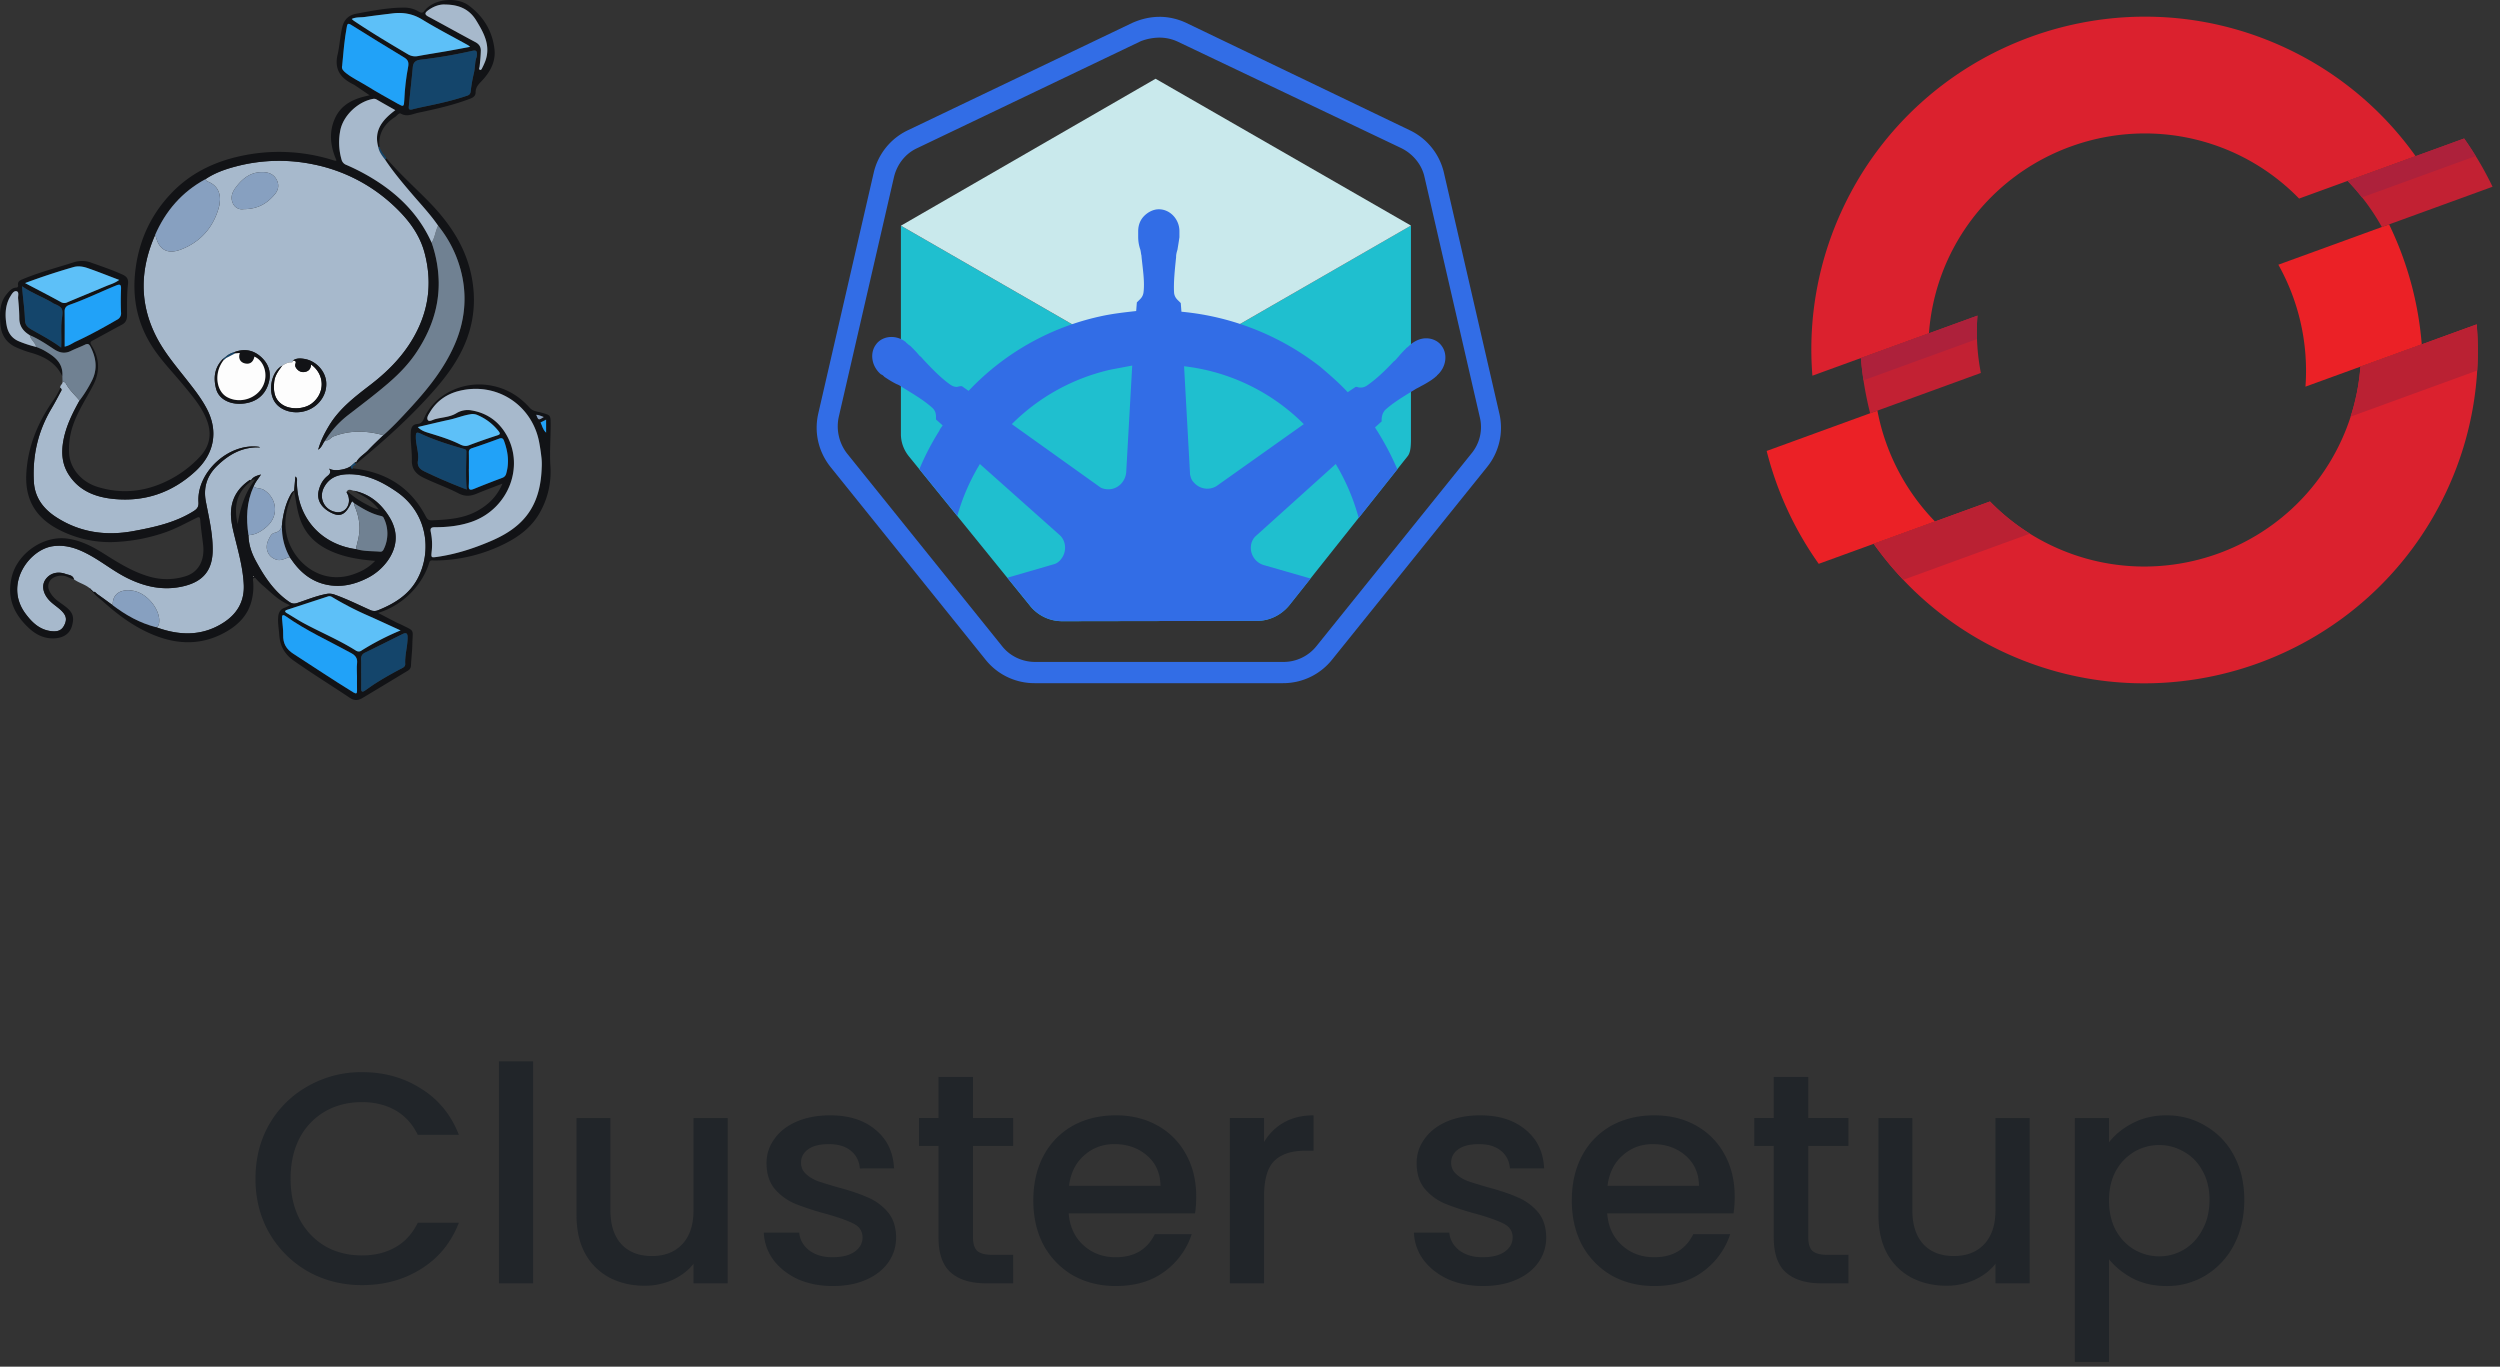 <svg xmlns="http://www.w3.org/2000/svg" width="150" height="82" fill="none"><rect width="100%" height="100%" fill="#333333" stroke="none"/><rect width="100%" height="100%"/><g class="currentLayer"><path d="M15.329 70.718c0-1.224.282-2.322.846-3.294a6.105 6.105 0 012.322-2.268 6.475 6.475 0 013.222-.828c1.332 0 2.514.33 3.546.99 1.044.648 1.8 1.572 2.268 2.772h-2.466c-.324-.66-.774-1.152-1.35-1.476-.576-.324-1.242-.486-1.998-.486-.828 0-1.566.186-2.214.558a3.942 3.942 0 00-1.53 1.602c-.36.696-.54 1.506-.54 2.43 0 .924.18 1.734.54 2.43a4.067 4.067 0 001.53 1.62c.648.372 1.386.558 2.214.558.756 0 1.422-.162 1.998-.486.576-.324 1.026-.816 1.35-1.476h2.466c-.468 1.2-1.224 2.124-2.268 2.772-1.032.648-2.214.972-3.546.972-1.176 0-2.25-.27-3.222-.81a6.24 6.24 0 01-2.322-2.286c-.564-.972-.846-2.07-.846-3.294zm16.658-7.038V77h-2.052V63.68h2.052zm11.676 3.402V77h-2.052v-1.17c-.324.408-.75.732-1.278.972a4.051 4.051 0 01-1.656.342c-.78 0-1.482-.162-2.106-.486a3.582 3.582 0 01-1.458-1.44c-.348-.636-.522-1.404-.522-2.304v-5.832h2.034v5.526c0 .888.222 1.572.666 2.052.444.468 1.05.702 1.818.702s1.374-.234 1.818-.702c.456-.48.684-1.164.684-2.052v-5.526h2.052zm6.307 10.08c-.78 0-1.482-.138-2.106-.414-.612-.288-1.098-.672-1.458-1.152a2.915 2.915 0 01-.576-1.638h2.124c.036.42.234.774.594 1.062.372.276.834.414 1.386.414.576 0 1.02-.108 1.332-.324.324-.228.486-.516.486-.864 0-.372-.18-.648-.54-.828-.348-.18-.906-.378-1.674-.594a16.244 16.244 0 01-1.818-.594 3.263 3.263 0 01-1.224-.882c-.336-.396-.504-.918-.504-1.566 0-.528.156-1.008.468-1.44.312-.444.756-.792 1.332-1.044.588-.252 1.26-.378 2.016-.378 1.128 0 2.034.288 2.718.864.696.564 1.068 1.338 1.116 2.322H51.59c-.036-.444-.216-.798-.54-1.062-.324-.264-.762-.396-1.314-.396-.54 0-.954.102-1.242.306-.288.204-.432.474-.432.81 0 .264.096.486.288.666.192.18.426.324.702.432.276.096.684.222 1.224.378.72.192 1.308.39 1.764.594.468.192.87.48 1.206.864.336.384.51.894.522 1.53 0 .564-.156 1.068-.468 1.512-.312.444-.756.792-1.332 1.044-.564.252-1.23.378-1.998.378zm8.41-8.406v5.49c0 .372.084.642.252.81.18.156.48.234.9.234h1.26V77h-1.62c-.924 0-1.632-.216-2.124-.648-.492-.432-.738-1.134-.738-2.106v-5.49h-1.17v-1.674h1.17v-2.466h2.07v2.466h2.412v1.674H58.38zm13.393 3.042c0 .372-.024.708-.072 1.008h-7.578c.06.792.354 1.428.882 1.908s1.176.72 1.944.72c1.104 0 1.884-.462 2.34-1.386h2.214a4.498 4.498 0 01-1.638 2.25c-.78.576-1.752.864-2.916.864-.948 0-1.8-.21-2.556-.63a4.708 4.708 0 01-1.764-1.8c-.42-.78-.63-1.68-.63-2.7 0-1.02.204-1.914.612-2.682a4.428 4.428 0 011.746-1.8c.756-.42 1.62-.63 2.592-.63.936 0 1.77.204 2.502.612a4.31 4.31 0 011.71 1.728c.408.732.612 1.578.612 2.538zm-2.142-.648c-.012-.756-.282-1.362-.81-1.818-.528-.456-1.182-.684-1.962-.684-.708 0-1.314.228-1.818.684-.504.444-.804 1.05-.9 1.818h5.49zm6.213-2.628c.3-.504.696-.894 1.188-1.17.504-.288 1.098-.432 1.782-.432v2.124h-.522c-.804 0-1.416.204-1.836.612-.408.408-.612 1.116-.612 2.124V77h-2.052v-9.918h2.052v1.44zm13.132 8.64c-.78 0-1.482-.138-2.106-.414-.612-.288-1.098-.672-1.458-1.152a2.915 2.915 0 01-.576-1.638h2.124c.036.42.234.774.594 1.062.372.276.834.414 1.386.414.576 0 1.02-.108 1.332-.324.324-.228.486-.516.486-.864 0-.372-.18-.648-.54-.828-.348-.18-.906-.378-1.674-.594a16.244 16.244 0 01-1.818-.594 3.263 3.263 0 01-1.224-.882c-.336-.396-.504-.918-.504-1.566 0-.528.156-1.008.468-1.44.312-.444.756-.792 1.332-1.044.588-.252 1.26-.378 2.016-.378 1.128 0 2.034.288 2.718.864.696.564 1.068 1.338 1.116 2.322h-2.052c-.036-.444-.216-.798-.54-1.062-.324-.264-.762-.396-1.314-.396-.54 0-.954.102-1.242.306-.288.204-.432.474-.432.81 0 .264.096.486.288.666.192.18.426.324.702.432.276.096.684.222 1.224.378.72.192 1.308.39 1.764.594.468.192.87.48 1.206.864.336.384.51.894.522 1.53 0 .564-.156 1.068-.468 1.512-.312.444-.756.792-1.332 1.044-.564.252-1.23.378-1.998.378zm15.106-5.364c0 .372-.024.708-.072 1.008h-7.578c.06.792.354 1.428.882 1.908s1.176.72 1.944.72c1.104 0 1.884-.462 2.34-1.386h2.214a4.498 4.498 0 01-1.638 2.25c-.78.576-1.752.864-2.916.864-.948 0-1.8-.21-2.556-.63a4.708 4.708 0 01-1.764-1.8c-.42-.78-.63-1.68-.63-2.7 0-1.02.204-1.914.612-2.682a4.428 4.428 0 011.746-1.8c.756-.42 1.62-.63 2.592-.63.936 0 1.77.204 2.502.612a4.31 4.31 0 011.71 1.728c.408.732.612 1.578.612 2.538zm-2.142-.648c-.012-.756-.282-1.362-.81-1.818-.528-.456-1.182-.684-1.962-.684-.708 0-1.314.228-1.818.684-.504.444-.804 1.05-.9 1.818h5.49zm6.555-2.394v5.49c0 .372.084.642.252.81.18.156.48.234.9.234h1.26V77h-1.62c-.924 0-1.632-.216-2.124-.648-.492-.432-.738-1.134-.738-2.106v-5.49h-1.17v-1.674h1.17v-2.466h2.07v2.466h2.412v1.674h-2.412zm13.285-1.674V77h-2.052v-1.17c-.324.408-.75.732-1.278.972a4.051 4.051 0 01-1.656.342c-.78 0-1.482-.162-2.106-.486a3.582 3.582 0 01-1.458-1.44c-.348-.636-.522-1.404-.522-2.304v-5.832h2.034v5.526c0 .888.222 1.572.666 2.052.444.468 1.05.702 1.818.702s1.374-.234 1.818-.702c.456-.48.684-1.164.684-2.052v-5.526h2.052zm4.76 1.458c.348-.456.822-.84 1.422-1.152.6-.312 1.278-.468 2.034-.468.864 0 1.65.216 2.358.648a4.407 4.407 0 011.692 1.782c.408.768.612 1.65.612 2.646s-.204 1.89-.612 2.682a4.63 4.63 0 01-1.692 1.836 4.439 4.439 0 01-2.358.648c-.756 0-1.428-.15-2.016-.45a4.624 4.624 0 01-1.44-1.152v6.156h-2.052V67.082h2.052v1.458zm6.03 3.456c0-.684-.144-1.272-.432-1.764a2.748 2.748 0 00-1.116-1.134 2.896 2.896 0 00-1.476-.396 2.96 2.96 0 00-1.476.396 3.033 3.033 0 00-1.116 1.152c-.276.504-.414 1.098-.414 1.782 0 .684.138 1.284.414 1.8.288.504.66.888 1.116 1.152.468.264.96.396 1.476.396.528 0 1.02-.132 1.476-.396.468-.276.84-.672 1.116-1.188.288-.516.432-1.116.432-1.8z" fill="#212529"/><path d="M5.38 35.294c-.28-.238-.652-.316-.943-.535-.065-.258-.31-.254-.493-.32-.505-.183-.97-.04-1.228.352-.226.344-.138.807.218 1.204.22.245.505.41.74.636.296.285.35.52.2.845-.149.323-.367.437-.772.396-.71-.072-1.174-.516-1.572-1.052-1.307-1.765.22-3.853 1.643-4.048.83-.114 1.544.166 2.24.552.756.42 1.435.967 2.211 1.353 1.089.54 2.217.786 3.428.487 1.153-.285 1.7-.97 1.71-2.151.007-.996-.226-1.956-.41-2.923-.16-.833.061-1.536.66-2.124.718-.705 1.542-1.17 2.593-1.12a.177.177 0 00-.088-.038c-1.798-.235-3.723 1.53-3.609 3.325.018.271-.07.397-.293.537-1.104.69-2.341.96-3.593 1.192-1.654.308-3.22.093-4.65-.832-.769-.497-1.286-1.175-1.34-2.128-.089-1.562.247-3.023 1.047-4.374.187-.315.362-.639.531-.964.045-.086.152-.191.009-.291-.047-.16.168-.23.131-.386a.285.285 0 01.222.158c.21.375.529.661.801.985-.424.764-.814 1.54-.972 2.411-.13.714-.084 1.401.318 2.031.63.991 1.624 1.36 2.711 1.466 1.869.18 3.507-.383 4.898-1.666 1.138-1.051 1.388-2.41.67-3.764-.322-.608-.742-1.144-1.164-1.681-.667-.85-1.372-1.67-1.867-2.646-1.021-2.015-.954-4.033-.067-6.065.014.015.036.029.04.047.196.816.696 1.113 1.487.818 1.174-.439 1.944-1.298 2.291-2.487.2-.68.057-1.343-.672-1.607-.051-.019-.085-.086-.127-.131.58-.394 1.242-.62 1.906-.788a10.125 10.125 0 014.605-.1 9.878 9.878 0 014.86 2.54c.829.786 1.505 1.669 1.798 2.814.404 1.573.28 3.077-.423 4.543-.65 1.356-1.648 2.407-2.824 3.313-.937.721-1.883 1.435-2.506 2.477-.258.433-.49.875-.644 1.428.248-.168.277-.41.427-.562.222.042.322-.17.495-.237.99-.383 1.986-.35 2.989-.072-.304.298-.62.585-.909.897-.238.255-.574.416-.727.752l-.001.001c-.024-.036-.05-.038-.079-.006l-.24.213c-.316.227-1.032.33-1.298.143.127.22.05.33-.097.446-.27.214-.43.505-.52.842-.182.693.27 1.16.829 1.408.49.22.8.027 1.104-.627.087-.188.127-.046.184.014-.02.078.022.142.049.21.206.509.318 1.03.257 1.587-.036.324-.134.63-.197.946a.66.66 0 01-.094-.002c-2.056-.33-3.417-1.903-3.448-3.978-.002-.118.054-.261-.093-.367l-.075.857.005-.007c-.113.056-.172.156-.23.263-.29.535-.424 1.115-.497 1.714-.026.284-.138.483-.45.552-.199.043-.28.248-.363.413-.241.478-.069 1.02.462 1.193.313.103.542-.095.812-.144l.164.23c.568.802 1.315 1.335 2.302 1.463.736.095 1.437-.075 2.1-.398a3.355 3.355 0 001.348-1.139c.562-.832.587-1.701.076-2.544-.492-.81-1.18-1.41-2.153-1.6-.154-.03-.325-.147-.433.079.035.064.067.13.095.197.195.555-.166 1.08-.69 1.009-.72-.099-1.093-.835-.758-1.479.312-.599.84-.787 1.465-.796 1.1-.015 2.03.454 2.905 1.057 1.846 1.274 2.12 3.555 1.254 5.196-.509.963-1.375 1.502-2.354 1.898a.582.582 0 01-.506-.008c-.699-.314-1.386-.655-2.109-.913a.906.906 0 00-.49-.05c-.613.114-1.186.353-1.773.547-.19.062-.323.036-.49-.08-.908-.628-1.49-1.518-1.999-2.465-.255-.475-.422-.98-.431-1.528.434-.014.791-.24 1.091-.503.798-.703.571-1.761-.174-2.215-.2-.121-.434-.053-.607-.202.092-.267.292-.47.44-.717-.359.092-.511.185-.61.366l.005-.005c-.044-.077-.091-.018-.125.005-.545.383-.92.88-1.035 1.551-.098.563.014 1.105.145 1.647.244 1.005.535 1.998.586 3.043.048 1.006-.398 1.747-1.199 2.269-1.29.84-2.668.798-4.066.282.162-.047.182-.169.194-.317.056-.699-.672-1.707-1.57-1.868-.66-.119-1.252.13-1.218.871-.308-.224-.614-.452-.927-.67-.08-.056-.137-.179-.27-.122l.001.001c.048-.09-.007-.081-.066-.068l.004.005c.03-.074-.01-.08-.067-.068l.005.005c.019-.06-.03-.078-.066-.104zm8.139-13.865c-.04.03-.081.058-.122.087-.53.522-.613 1.157-.424 1.835.172.621.88.972 1.708.854.675-.096 1.175-.46 1.403-1.116.21-.605.104-1.165-.368-1.622-.488-.472-1.055-.577-1.686-.328a1.214 1.214 0 00-.511.29zm4.049.207c.008.073-.013.108-.1.106-.204-.005-.373.094-.536.204-.645.333-.885 1.51-.444 2.172.382.575 1.27.785 2.015.477.712-.295 1.15-1.004 1.065-1.724-.077-.646-.628-1.22-1.294-1.334-.241-.041-.488-.06-.706.099zm-2.938-9.088c.846 0 1.408-.348 1.86-.89.213-.258.278-.561.106-.88-.167-.31-.442-.434-.776-.45-.749-.033-1.26.357-1.682.928-.21.283-.315.576-.181.906a.592.592 0 00.673.386z" fill="#A7B9CC"/><path d="M9.3 14.116c-.887 2.032-.954 4.05.067 6.065.495.976 1.2 1.795 1.867 2.646.422.537.842 1.073 1.164 1.68.718 1.356.468 2.714-.67 3.765-1.391 1.284-3.03 1.847-4.898 1.666-1.087-.105-2.08-.475-2.711-1.466-.402-.63-.447-1.317-.318-2.03.158-.872.548-1.648.972-2.412a7.64 7.64 0 00.717-1.142c.38-.714.29-1.416-.075-2.109-.085-.16-.176-.167-.327-.093-.273.133-.561.236-.834.37-.373.185-.693.111-1.029-.113-.46-.306-.924-.614-1.438-.831-.382-.23-.626-.536-.628-1.012a13.489 13.489 0 00-.072-1.193c-.014-.152.08-.397-.1-.436-.167-.035-.289.182-.38.335a1.858 1.858 0 00-.174.401c-.128.422-.114.851-.042 1.28.075.451.294.8.733.989.338.141.687.255 1.044.339.146.053.29.114.429.184.62.353 1.21.734 1.145 1.584-.365-.795-1.05-1.172-1.842-1.407a6.123 6.123 0 01-.998-.368c-.573-.286-.84-.77-.882-1.384-.046-.644-.05-1.286.415-1.816.144-.165.285-.339.53-.351a.113.113 0 00.122-.09.113.113 0 00-.004-.056c-.034-.234.123-.294.299-.367 1-.416 2.046-.688 3.075-1.016a1.58 1.58 0 011.02.033c.623.22 1.249.433 1.852.704.264.118.39.251.35.592-.07.613-.055 1.237-.056 1.856-.001.257-.07.442-.306.567-.574.304-1.14.62-1.712.928-.145.078-.243.108-.107.325.473.758.516 1.554.102 2.363-.38.745-.852 1.444-1.15 2.232a4.453 4.453 0 00-.304 1.875c.058.905.737 1.71 1.703 2.01 1.45.449 2.855.298 4.206-.37a6.655 6.655 0 001.955-1.457c.563-.61.704-1.319.429-2.097-.289-.818-.846-1.465-1.385-2.122-.676-.825-1.436-1.579-2-2.499-.814-1.326-1.103-2.754-.949-4.286.187-1.856.91-3.474 2.203-4.818 1.106-1.15 2.487-1.83 4.025-2.178 1.881-.43 3.843-.35 5.682.234.04.013.081.022.123.03.007.002.017-.008.051-.026-.356-.815-.474-1.654-.101-2.5.386-.876 1.156-1.218 2.093-1.404-.307-.21-.567-.387-.828-.563a1.348 1.348 0 00-.16-.098c-.745-.365-1.146-.879-.938-1.778.125-.536.15-1.096.277-1.639.11-.47.388-.735.84-.819.967-.18 1.934-.373 2.927-.366.294.006.58.089.832.24.133.076.226.104.338-.045.544-.72 1.915-.865 2.647-.328.871.64 1.417 1.515 1.55 2.601.096.79-.27 1.423-.799 1.971-.18.186-.333.364-.33.645.003.185-.116.297-.292.366-1.02.396-2.084.632-3.15.857-.339.071-.666.266-1.037.056-.13-.073-.24.127-.357.201-.649.418-1.014.992-.929 1.794l-.077.003c-.281-1.01.275-1.646 1.024-2.209-.39-.221-.754-.425-1.115-.635a.306.306 0 00-.233-.038c-.896.165-1.777.997-1.953 1.886-.114.58-.09 1.178.073 1.746a.466.466 0 00.297.33c.375.163.744.342 1.101.54 1.752.97 3.175 2.262 4.01 4.124.27.772.414 1.583.424 2.401.009 1.507-.475 2.86-1.296 4.116-.455.697-1.014 1.288-1.632 1.827-.825.721-1.705 1.376-2.571 2.048-.516.41-.958.907-1.305 1.467-.15.151-.18.394-.428.562.154-.553.386-.994.644-1.427.623-1.043 1.569-1.757 2.506-2.478 1.176-.906 2.174-1.957 2.825-3.313.703-1.466.826-2.97.422-4.543-.293-1.145-.97-2.028-1.797-2.815a9.878 9.878 0 00-4.861-2.54 10.126 10.126 0 00-4.605.101c-.663.169-1.325.394-1.906.788-1.404.762-2.389 1.902-3.019 3.36zM20.53 3.94c-.058.192.075.323.243.454.38.298.819.5 1.226.752.612.378 1.24.729 1.869 1.079.352.196.369.185.39-.238.03-.66.105-1.318.228-1.967.06-.298-.014-.438-.249-.58a275.689 275.689 0 01-3.177-1.954c-.205-.128-.225-.018-.253.132-.14.754-.205 1.517-.276 2.322zm8.069-.516c.05-.352.004-.432-.27-.372-1.019.233-2.05.41-3.09.53-.26.027-.442.135-.47.438-.073.802-.168 1.602-.244 2.404-.015.168.094.17.234.134.303-.08.611-.143.919-.207.799-.167 1.593-.35 2.366-.616.148-.052.182-.137.201-.276a8.23 8.23 0 01.176-1.018c.099-.376.065-.771.178-1.017zm-7.495-2.287c.039.038.08.075.123.108 1.062.713 2.159 1.37 3.26 2.02a.842.842 0 00.606.097c.588-.109 1.18-.199 1.769-.302.434-.076.867-.16 1.343-.248a1.234 1.234 0 00-.12-.098c-.923-.514-1.864-.998-2.764-1.549-.564-.345-1.142-.438-1.773-.36-.552.067-1.105.132-1.655.213-.255.037-.523-.007-.789.119zM3.88 20.797c.277-.053.467-.209.682-.308.845-.39 1.659-.842 2.465-1.308a.422.422 0 00.237-.432 16.313 16.313 0 010-1.418c.01-.284-.09-.287-.311-.196-.93.381-1.834.824-2.784 1.156-.177.062-.295.171-.292.392.01.694.003 1.388.003 2.114zm-2.376-3.812c.734.386 1.443.749 2.14 1.133a.404.404 0 00.404.017c.772-.328 1.55-.642 2.324-.97.245-.103.51-.168.78-.369-.67-.253-1.286-.502-1.915-.718-.264-.09-.557-.133-.837-.05a38.82 38.82 0 00-2.896.957zm2.168 3.874c.038-.621-.039-1.191.044-1.754.085-.576.041-.673-.501-.895a1.193 1.193 0 01-.13-.084c-.558-.32-1.167-.538-1.76-.948.047.736.16 1.388.176 2.046.006.246.14.407.369.537.598.34 1.212.656 1.802 1.098zM26.717.272c-.315-.026-.695.098-1.038.352-.194.144-.218.245.026.376.943.503 1.874 1.027 2.818 1.528.226.12.333.289.326.524-.008.314-.038.628-.074.94-.008.07-.065.154.008.192.085.044.123-.051.154-.115.067-.13.128-.264.181-.4.338-.931-.089-1.697-.548-2.446-.394-.643-.99-.943-1.853-.951z" fill="#121316"/><path d="M21.223 29.444c.974.19 1.66.79 2.153 1.6.511.843.486 1.712-.076 2.544-.34.494-.805.887-1.348 1.14-.663.322-1.364.492-2.1.397-.987-.128-1.734-.66-2.302-1.463l-.164-.23a3.632 3.632 0 01-.461-2.014c.073-.599.207-1.179.497-1.714.058-.107.117-.207.23-.262-.066.142-.136.282-.195.426-.265.64-.4 1.305-.3 1.997.24 1.679 1.963 3.3 4.023 2.6.487-.165.94-.396 1.326-.812-.91-.074-1.756-.206-2.557-.545-.868-.368-1.542-.93-1.897-1.837-.23-.59-.286-1.212-.405-1.823l.075-.857c.147.106.09.249.093.367.03 2.075 1.392 3.648 3.448 3.978a.675.675 0 00.094.002c.474.154.969.12 1.455.163.108.01.169-.058.213-.152a2.108 2.108 0 00.01-1.845.211.211 0 00-.153-.14c-.604-.129-1.12-.447-1.634-.77-.057-.059-.097-.201-.184-.012-.303.653-.614.845-1.104.626-.559-.249-1.011-.715-.828-1.408.089-.337.248-.628.519-.842.148-.116.224-.226.097-.446.266.187.982.084 1.298-.143.012.08.005.181.139.134 1.945.216 3.442 1.113 4.36 2.88.087.168.172.247.374.238.926-.044 1.852-.096 2.688-.55.676-.367 1.217-.877 1.54-1.655-.545.212-1.051.398-1.548.605-.376.156-.703.182-1.1-.025-.682-.357-1.42-.602-2.114-.946-.445-.22-.686-.528-.674-1.025.013-.567-.094-1.128-.063-1.698.015-.285.11-.465.402-.49.218-.02.306-.135.39-.332.585-1.359 2.158-2.193 3.735-2.014 1.053.12 1.911.597 2.61 1.377.194.217.468.222.713.293.542.156.539.144.541.715.003.827-.067 1.65-.015 2.482a4.95 4.95 0 01-.7 2.911c-.487.805-1.214 1.343-2.04 1.755a9.453 9.453 0 01-4.24 1.005c-.113 0-.234-.053-.292.139-.413 1.346-1.584 2.554-3.067 3.006.384.2.727.381 1.071.559.093.048.193.083.287.13.88.438.716.256.697 1.2-.008.42-.062.839-.081 1.258a.365.365 0 01-.2.327c-.908.546-1.813 1.099-2.725 1.64-.235.139-.471.164-.733-.011-1.126-.752-2.278-1.463-3.386-2.244-.555-.392-.817-.898-.86-1.544-.024-.355-.095-.706-.065-1.067.024-.296.145-.481.425-.572a2.46 2.46 0 00.284-.141c-.692-.266-1.142-.769-1.65-1.196a4.234 4.234 0 01-.334-.33c-.05-.05-.095-.134-.166-.113-.105.032-.065.14-.06.216.036.405 0 .813-.106 1.205-.238.882-.852 1.455-1.609 1.868-1.342.731-2.725.735-4.148.182-1.185-.46-2.18-1.189-3.113-2.024-.217-.195-.465-.358-.644-.594.133-.057.19.066.27.122.313.218.619.446.927.67.786.595 1.63 1.072 2.594 1.314 1.398.516 2.775.558 4.066-.282.801-.522 1.247-1.263 1.199-2.269-.05-1.045-.342-2.038-.586-3.043-.131-.542-.243-1.083-.145-1.647.116-.672.49-1.168 1.035-1.551.034-.023.08-.082.124-.005a.342.342 0 01-.06.1c-.844.666-.96 1.543-.732 2.52.07-.47.182-.932.338-1.381.164-.458.397-.889.692-1.276-.11-.074-.157.067-.243.042.1-.18.252-.274.61-.366-.147.247-.347.45-.439.717-.431.939-.462 1.92-.31 2.92.009.547.176 1.053.431 1.528.51.947 1.09 1.837 2 2.466.166.115.3.141.489.079.587-.194 1.16-.433 1.773-.547a.906.906 0 01.49.05c.723.258 1.41.6 2.109.913a.584.584 0 00.506.008c.979-.396 1.845-.935 2.354-1.898.867-1.641.592-3.922-1.254-5.196-.874-.603-1.804-1.072-2.905-1.057-.624.01-1.153.197-1.465.796-.335.644.037 1.38.758 1.479.524.072.885-.454.69-1.009a1.832 1.832 0 00-.095-.197c.099-.027.15.046.216.097.283.233.59.436.913.608.239.119.466.277.812.34-.22-.287-.49-.532-.797-.723-.233-.141-.474-.268-.71-.4zm11.279-1.387a3.508 3.508 0 00-.027-.7c-.029-.26-.07-.52-.116-.778-.407-2.278-2.566-3.686-4.812-3.124-.74.185-1.34.597-1.741 1.26-.09.149-.232.348-.135.49.08.118.29-.015.432-.054.423-.116.882-.119 1.268-.35a1.3 1.3 0 01.907-.18c.84.14 1.517.564 1.986 1.272 1.297 1.954.294 4.65-1.998 5.426-.706.238-1.432.315-2.168.313-.251 0-.297.077-.247.305.078.382.094.773.048 1.16-.037.37-.03.367.325.317 1.11-.157 2.166-.498 3.193-.935.6-.255 1.174-.566 1.665-.997 1.004-.882 1.375-2.045 1.42-3.425zm-8.467 9.768c-.749-.34-1.432-.66-2.122-.964a18.463 18.463 0 01-2.004-1.049.275.275 0 00-.242-.023l-2.421.792c-.167.055-.187.12-.024.215.335.196.66.412 1 .596 1.035.558 2.125 1.009 3.122 1.638.108.068.219.085.325.017a15.735 15.735 0 012.366-1.222zM21.42 40.53h-.002c0-.241-.023-.486.005-.724.037-.307-.09-.475-.351-.619-1.317-.723-2.694-1.34-3.926-2.212-.202-.142-.235-.036-.224.137.02.325.077.65.068.973-.015.52.175.862.63 1.155 1.194.767 2.37 1.562 3.582 2.303.192.118.225.06.22-.13-.007-.294-.002-.589-.002-.883zm6.582-11.158c-.067-.777-.027-1.526-.02-2.275.002-.129-.079-.14-.178-.168-.873-.253-1.742-.52-2.566-.908-.268-.126-.286-.05-.288.192-.004.484.201.95.125 1.436-.053.337.128.509.388.635.813.393 1.642.746 2.54 1.088zM21.67 40.397h.003c0 .305.005.61-.002.914-.004.188.062.234.218.13.172-.116.339-.24.512-.355a20.23 20.23 0 011.596-.93c.129-.07.327-.13.317-.318-.028-.54.143-1.057.143-1.594 0-.294-.12-.29-.32-.192-.742.367-1.481.74-2.226 1.102-.189.092-.255.22-.245.424.015.272.004.546.004.82zm6.464-12.265h-.002c0 .325.015.652-.005.976-.017.279.068.326.318.223.56-.23 1.127-.447 1.694-.66a.36.36 0 00.237-.267c.192-.67.101-1.32-.136-1.96-.054-.146-.137-.183-.291-.126-.539.2-1.08.395-1.626.573-.15.05-.196.116-.192.264.008.325.003.651.003.977zm-3.064-2.51c.176.192.384.27.59.335.652.203 1.306.392 1.923.698.155.077.339.145.544.067a37.275 37.275 0 011.708-.598c.183-.058.191-.113.084-.25-.345-.441-.8-.783-1.32-.99a.71.71 0 00-.399-.023c-.417.065-.806.23-1.217.318-.631.136-1.259.29-1.913.443zm7.697-.444l-.334.169c.099.187.122.416.334.612v-.78zm-.14-.155c-.175-.062-.298-.135-.454-.135.134.335.137.336.454.135zm-17.391 9.581c-.006-.006-.013-.02-.017-.019a.174.174 0 00-.038.017c.005.007.012.02.017.02a.15.15 0 00.038-.018z" fill="#121316"/><path d="M3.619 23.273c.143.1.036.205-.009.29-.169.326-.344.65-.53.965-.8 1.351-1.137 2.812-1.048 4.374.054.953.571 1.63 1.34 2.128 1.43.925 2.996 1.14 4.65.832 1.252-.233 2.49-.501 3.593-1.192.223-.14.31-.266.293-.537-.114-1.795 1.81-3.56 3.61-3.325a.177.177 0 01.087.038c-1.05-.05-1.875.415-2.592 1.12-.6.588-.82 1.29-.662 2.124.185.967.418 1.927.41 2.923-.009 1.18-.556 1.866-1.71 2.15-1.21.3-2.338.055-3.427-.486-.776-.386-1.455-.933-2.21-1.353-.697-.386-1.411-.666-2.24-.552-1.424.195-2.951 2.283-1.644 4.048.398.536.862.98 1.572 1.052.405.04.623-.073.773-.396.15-.324.095-.56-.201-.845-.235-.226-.52-.391-.74-.636-.356-.397-.444-.86-.218-1.204.258-.392.723-.535 1.228-.352.182.066.428.062.493.32-.217-.035-.393-.18-.615-.21-.333-.045-.717.087-.853.346-.158.299-.036.565.147.814.197.27.48.436.74.63.516.38.624.673.456 1.24-.13.442-.502.7-1.062.723-.602.026-1.099-.225-1.525-.624-.898-.84-1.331-1.824-1.014-3.084.35-1.397 1.883-2.466 3.314-2.279.814.107 1.514.468 2.192.896.878.554 1.755 1.108 2.77 1.393.709.203 1.463.19 2.165-.036.755-.238 1.14-.945 1.037-1.861-.056-.498-.135-.994-.173-1.494-.018-.236-.103-.2-.25-.127-.592.29-1.169.61-1.79.834-.93.33-1.903.53-2.889.59a6.666 6.666 0 01-3.449-.676C2.22 31.14 1.484 30.06 1.58 28.4c.093-1.636.699-3.068 1.623-4.389.165-.23.305-.478.417-.738zM21.366 27.761c.153-.336.49-.497.727-.752.29-.312.605-.6.909-.897.568-.5 1.082-1.053 1.593-1.608 1.075-1.168 2.067-2.39 2.702-3.872.582-1.356.728-2.758.406-4.176a7.141 7.141 0 00-1.415-2.915c-.445-.649-.982-1.222-1.493-1.816-.595-.693-1.184-1.388-1.69-2.15l.079-.078c.763.897 1.636 1.684 2.462 2.519 1.262 1.274 2.274 2.719 2.64 4.525.273 1.345.178 2.662-.331 3.942-.442 1.112-1.131 2.054-1.92 2.95-1.399 1.59-2.964 2.995-4.594 4.336-.03.025-.052.016-.075-.008z" fill="#121316"/><path d="M1.787 20.112c.513.217.977.525 1.438.831.336.224.656.298 1.03.114.272-.135.56-.238.833-.371.151-.074.242-.068.327.093.365.693.455 1.395.075 2.109a7.64 7.64 0 01-.717 1.142c-.272-.324-.59-.61-.801-.985a.284.284 0 00-.222-.158l-.008-.304c.065-.85-.525-1.23-1.145-1.584a3.973 3.973 0 00-.429-.184c-.055-.274-.333-.427-.381-.703z" fill="#708192"/><path d="M23.184 9.497l-.08.079c-.18-.229-.356-.46-.41-.758.027 0 .052-.002.078-.003.08.263.257.465.412.682zM21.185 28.103c-.135.047-.127-.054-.139-.133l.24-.214.069.075c0 .126-.28.077-.17.272z" fill="#14456B"/><path d="M21.355 27.83l-.069-.074c.029-.032.055-.03.079.006a.22.22 0 01.01.048c0 .007-.013.014-.02.02zM5.44 35.393c.059-.013.098-.006.068.068a.069.069 0 01-.067-.068z" fill="#121316"/><path d="M5.504 35.456c.059-.013.114-.023.066.068a21.258 21.258 0 00-.066-.068zM5.38 35.294c.036.026.085.044.066.104-.056-.012-.065-.055-.066-.104z" fill="#121316"/><path d="M26.288 13.541a7.141 7.141 0 011.416 2.915c.321 1.418.175 2.82-.407 4.176-.635 1.482-1.627 2.704-2.702 3.872-.511.555-1.025 1.108-1.593 1.608-1.003-.277-1.999-.31-2.989.072-.173.067-.273.28-.494.237.347-.56.789-1.056 1.305-1.467.866-.672 1.746-1.327 2.571-2.048.618-.54 1.177-1.13 1.632-1.827.821-1.257 1.305-2.609 1.296-4.116a7.556 7.556 0 00-.425-2.4c.202-.314.222-.696.39-1.022z" fill="#708192"/><path d="M9.3 14.116c.63-1.458 1.615-2.598 3.019-3.36.042.045.076.113.127.131.729.264.871.927.672 1.607-.347 1.189-1.117 2.048-2.291 2.487-.791.295-1.29-.002-1.487-.818-.004-.018-.026-.032-.04-.047z" fill="#87A0C0"/><path d="M16.932 21.946c.163-.11.332-.21.537-.204.086.002.107-.033.099-.106.125-.005.216.03.164.178-.055.157.021.263.118.363a.48.48 0 00.463.135c.226-.047.339-.205.35-.444.843.606.846 1.733.039 2.344-.448.34-1.247.385-1.73.084-.523-.325-.573-.838-.519-1.385.038-.383.26-.673.48-.965z" fill="#FDFDFD"/><path d="M14.63 12.548a.591.591 0 01-.673-.386c-.134-.33-.029-.623.18-.906.424-.57.934-.961 1.683-.927.334.015.609.14.776.448.172.32.107.623-.107.88-.451.543-1.013.89-1.86.891z" fill="#87A0C0"/><path d="M21.248 30.195c.514.322 1.03.64 1.634.769a.21.21 0 01.153.14 2.107 2.107 0 01-.01 1.845c-.044.094-.105.161-.213.152-.486-.043-.981-.01-1.455-.163.063-.315.16-.622.197-.946.061-.558-.05-1.078-.257-1.588-.027-.067-.07-.13-.049-.21z" fill="#708192"/><path d="M9.36 37.629c-.964-.242-1.808-.72-2.594-1.314-.034-.74.558-.99 1.219-.871.897.16 1.625 1.17 1.57 1.868-.013.148-.033.27-.195.317zM14.909 32.108c-.152-1-.121-1.981.31-2.92.173.15.407.08.607.202.745.454.972 1.512.174 2.215-.3.264-.657.49-1.091.503z" fill="#87A0C0"/><path d="M16.932 21.946c-.218.292-.441.582-.479.965-.054.547-.004 1.06.52 1.385.482.3 1.281.255 1.729-.084.807-.61.804-1.738-.038-2.344-.013.239-.125.397-.351.444a.48.48 0 01-.463-.135c-.097-.1-.173-.206-.118-.363.052-.147-.039-.183-.164-.178.218-.159.465-.14.706-.1.666.114 1.217.689 1.294 1.335.085.72-.353 1.43-1.065 1.724-.745.308-1.633.098-2.015-.477-.441-.663-.2-1.84.444-2.172zM14.03 21.139c.631-.249 1.198-.144 1.686.328.472.457.579 1.017.368 1.622-.228.657-.728 1.02-1.403 1.116-.829.118-1.536-.233-1.708-.854-.188-.678-.106-1.313.424-1.834l.01.105a1.797 1.797 0 00-.287.555c-.205.671.007 1.374.502 1.647.762.42 1.779.102 2.16-.676.324-.658.079-1.486-.517-1.75-.066.331-.276.48-.573.407-.287-.071-.405-.304-.305-.626l-.282.026-.075-.066z" fill="#121316"/><path d="M16.925 31.418a3.632 3.632 0 00.46 2.014c-.269.049-.498.247-.81.144-.531-.173-.704-.715-.463-1.193.083-.165.164-.37.364-.413.311-.069.423-.267.449-.552z" fill="#87A0C0"/><path d="M14.03 21.139l.075.066-.535.276-.051-.052c.144-.137.32-.237.51-.29z" fill="#14456B"/><path d="M13.407 21.622l-.01-.105.122-.088.051.052-.163.141z" fill="#14456B"/><path d="M26.288 13.541c-.168.326-.188.708-.39 1.021-.834-1.862-2.257-3.154-4.009-4.124a12.8 12.8 0 00-1.101-.54.466.466 0 01-.298-.33 3.736 3.736 0 01-.072-1.746c.176-.89 1.057-1.721 1.953-1.886a.305.305 0 01.233.038c.36.21.725.414 1.115.635-.75.563-1.305 1.199-1.024 2.21.053.297.23.528.41.757.506.761 1.095 1.456 1.69 2.149.511.594 1.048 1.167 1.493 1.816z" fill="#A7B9CC"/><path d="M20.53 3.94c.072-.805.138-1.568.277-2.322.028-.15.048-.26.253-.132 1.054.66 2.113 1.312 3.177 1.954.235.142.308.282.25.58-.124.65-.2 1.307-.228 1.967-.022.423-.039.434-.391.238-.628-.35-1.257-.701-1.869-1.079-.407-.252-.845-.454-1.226-.752-.168-.131-.3-.262-.242-.454z" fill="#21A2F8"/><path d="M28.599 3.424c-.113.246-.08.641-.178 1.017-.08.335-.139.675-.176 1.018-.019.14-.053.224-.2.276-.774.267-1.568.45-2.367.616-.308.064-.616.127-.92.207-.14.037-.248.034-.233-.134.076-.802.17-1.602.244-2.404.028-.303.21-.411.47-.439a28.6 28.6 0 003.09-.529c.274-.06.32.02.27.372z" fill="#14456B"/><path d="M21.104 1.137c.266-.126.534-.082.789-.12.55-.08 1.103-.145 1.655-.213.63-.077 1.208.016 1.773.361.9.551 1.841 1.035 2.765 1.549.041.03.081.063.119.098-.476.088-.91.172-1.343.248-.59.103-1.18.193-1.769.302a.841.841 0 01-.605-.098c-1.102-.649-2.2-1.306-3.261-2.019a1.262 1.262 0 01-.123-.108z" fill="#5DC0F8"/><path d="M3.88 20.797c0-.727.005-1.42-.004-2.114-.004-.22.114-.33.292-.392.95-.332 1.854-.775 2.784-1.156.222-.091.322-.088.31.196-.018.472-.022.946 0 1.418a.421.421 0 01-.236.432c-.806.466-1.62.918-2.466 1.308-.214.1-.404.255-.68.308z" fill="#21A2F8"/><path d="M1.503 16.985a38.833 38.833 0 012.896-.957c.28-.083.572-.04.837.05.629.216 1.246.465 1.914.718-.268.201-.534.266-.78.37-.772.327-1.55.641-2.323.97a.403.403 0 01-.404-.018c-.697-.384-1.406-.747-2.14-1.133z" fill="#5DC0F8"/><path d="M3.671 20.859c-.59-.442-1.204-.758-1.802-1.098-.229-.13-.363-.291-.37-.537-.016-.658-.128-1.31-.175-2.046.593.41 1.202.628 1.76.948.041.03.085.058.13.084.542.222.586.319.501.895-.083.562-.006 1.133-.044 1.754z" fill="#14456B"/><path d="M26.717.272c.863.008 1.459.308 1.853.95.46.75.886 1.516.548 2.446a4.26 4.26 0 01-.181.401c-.03.064-.07.16-.154.115-.073-.038-.016-.123-.008-.192.036-.312.066-.626.074-.94.007-.235-.1-.404-.326-.524-.944-.501-1.875-1.025-2.818-1.528-.244-.13-.22-.232-.026-.376.343-.254.723-.377 1.038-.352zM1.787 20.112c.048.277.326.429.381.703a6.668 6.668 0 01-1.044-.34c-.439-.188-.658-.537-.733-.988-.072-.429-.086-.858.042-1.28.042-.14.1-.275.175-.401.09-.153.212-.37.378-.335.18.039.087.284.101.436.038.397.07.796.072 1.193.002.476.246.782.628 1.012zM32.502 28.057c-.045 1.38-.416 2.543-1.42 3.425-.49.431-1.064.742-1.665.997-1.027.437-2.083.778-3.193.935-.355.05-.362.052-.325-.318.046-.386.03-.777-.048-1.159-.05-.228-.004-.306.247-.305.736.002 1.462-.075 2.168-.313 2.292-.776 3.295-3.472 1.998-5.426-.47-.708-1.147-1.132-1.986-1.272a1.3 1.3 0 00-.907.18c-.386.231-.845.234-1.268.35-.142.039-.352.172-.432.054-.097-.142.046-.341.135-.49.401-.663 1-1.075 1.741-1.26 2.246-.562 4.405.845 4.812 3.124.047.258.087.518.116.778.032.232.041.466.027.7z" fill="#A7B9CC"/><path d="M24.035 37.825c-.822.34-1.613.748-2.366 1.222-.106.068-.217.051-.325-.017-.997-.63-2.087-1.08-3.121-1.638-.342-.184-.666-.4-1-.596-.164-.096-.144-.16.023-.215l2.421-.792a.277.277 0 01.242.023c.646.39 1.315.741 2.004 1.05.69.303 1.373.622 2.122.963z" fill="#5DC0F8"/><path d="M21.42 40.53c0 .293-.005.588.002.881.005.192-.028.249-.22.131-1.212-.741-2.388-1.536-3.582-2.303-.455-.293-.645-.635-.63-1.155.01-.323-.047-.648-.068-.973-.011-.173.022-.28.224-.137 1.232.872 2.61 1.489 3.926 2.212.26.144.388.312.351.62-.028.237-.006.482-.006.723h.003z" fill="#21A2F8"/><path d="M28.002 29.371a31.648 31.648 0 01-2.539-1.088c-.26-.126-.44-.298-.388-.635.076-.485-.13-.952-.125-1.436.002-.242.02-.318.288-.192.824.388 1.693.655 2.566.908.099.029.18.04.179.168-.008.75-.048 1.498.02 2.275zM21.669 40.397c0-.273.01-.546-.004-.819-.01-.204.056-.332.245-.424.745-.361 1.484-.735 2.226-1.102.2-.099.32-.102.32.192 0 .537-.171 1.055-.143 1.594.01.188-.188.249-.317.318-.543.292-1.082.59-1.597.93-.172.115-.339.24-.511.354-.156.105-.222.06-.218-.129.007-.304.002-.61.002-.914h-.003z" fill="#14456B"/><path d="M28.133 28.131c0-.325.005-.65-.003-.976-.004-.148.042-.215.192-.264a44.575 44.575 0 001.626-.573c.154-.057.237-.02.29.126.238.64.329 1.29.137 1.96a.36.36 0 01-.237.266 62.37 62.37 0 00-1.694.661c-.25.102-.335.056-.318-.223.02-.325.005-.65.005-.976h.002z" fill="#21A2F8"/><path d="M25.069 25.622c.654-.153 1.282-.307 1.913-.443.41-.089.8-.253 1.217-.318a.71.71 0 01.399.022c.52.208.975.55 1.32.99.107.138.1.192-.084.251a36.43 36.43 0 00-1.708.598c-.205.078-.39.01-.544-.067-.616-.306-1.27-.495-1.922-.698-.207-.064-.415-.143-.591-.335z" fill="#5DC0F8"/><path d="M32.766 25.179v.78c-.212-.196-.235-.425-.334-.612l.334-.168z" fill="#21A2F8"/><path d="M32.626 25.023c-.317.201-.32.2-.454-.135.156 0 .279.073.454.135z" fill="#87A0C0"/><path d="M15.235 34.605a.161.161 0 01-.038.016c-.004 0-.011-.012-.017-.02a.18.18 0 01.038-.016c.004 0 .011.013.017.02zM13.407 21.622l.163-.141.535-.276.282-.026c-.1.322.018.555.305.626.297.073.507-.076.573-.408.596.265.84 1.093.518 1.751-.382.778-1.4 1.096-2.16.676-.496-.273-.707-.976-.503-1.647.063-.2.16-.388.287-.555z" fill="#FDFDFD"/><path fill-rule="evenodd" clip-rule="evenodd" d="M69.569 1.01c-.558 0-1.115.132-1.646.37L54.49 7.807a3.758 3.758 0 00-2.071 2.574L49.1 24.796c-.265 1.141 0 2.31.744 3.239l9.291 11.548a3.75 3.75 0 002.947 1.407h14.894a3.75 3.75 0 002.946-1.407l9.292-11.548a3.745 3.745 0 00.743-3.239L86.639 10.38a3.76 3.76 0 00-2.071-2.574L71.188 1.38a3.806 3.806 0 00-1.62-.372zm0 1.247c.37 0 .743.08 1.088.239L84.09 8.894c.69.345 1.22.982 1.38 1.725l3.319 14.416c.186.77 0 1.566-.504 2.177L78.993 38.76a2.53 2.53 0 01-1.991.956H62.109c-.77 0-1.514-.345-1.991-.956l-9.292-11.548a2.66 2.66 0 01-.505-2.177l3.319-14.416c.186-.77.69-1.406 1.38-1.725l13.434-6.425a3.195 3.195 0 011.115-.212z" fill="#326DE6"/><path fill-rule="evenodd" clip-rule="evenodd" d="M61.796 36.344a2.469 2.469 0 001.937.928l11.687-.02c.746 0 1.453-.351 1.929-.929l7.125-8.97c.206-.28.183-.83.183-1.292V13.534L69.349 22.35l-15.294-8.806V26.06c0 .47.166.929.472 1.313l7.269 8.97z" fill="#1FBFCF"/><path fill-rule="evenodd" clip-rule="evenodd" d="M69.349 22.348l15.308-8.813-15.323-8.81-15.279 8.817 15.294 8.806z" fill="#C9E9EC"/><path fill-rule="evenodd" clip-rule="evenodd" d="M73 29.158c-.438.28-1.037.2-1.396-.24-.12-.12-.16-.279-.2-.438l-.36-6.505a12.115 12.115 0 017.185 3.472L73 29.158zm-5.426-.838c-.041.559-.48 1.038-1.078 1.038-.16 0-.36-.04-.48-.12l-5.307-3.791a12.178 12.178 0 015.947-3.273c.439-.08.838-.16 1.277-.239l-.36 6.385zm14.925-2.674l.399-.359v-.08c0-.2.039-.399.199-.598.479-.44 1.078-.799 1.796-1.237.12-.08.239-.12.359-.2.239-.12.439-.24.679-.4.039-.039.119-.079.199-.159.04-.04.08-.04.08-.08.559-.478.678-1.276.279-1.795-.2-.28-.558-.44-.918-.44-.32 0-.598.12-.878.32l-.08.08c-.08.04-.12.12-.2.16-.2.199-.358.359-.518.558-.08.08-.16.2-.28.28-.558.598-1.077 1.077-1.595 1.436-.12.08-.24.12-.36.12-.08 0-.16 0-.24-.04h-.08l-.478.32c-.518-.56-1.077-1.038-1.636-1.517a15.935 15.935 0 00-8.34-3.312l-.04-.52-.08-.08c-.12-.119-.28-.239-.32-.518-.04-.638.04-1.357.12-2.155v-.04c0-.12.04-.279.08-.399.04-.24.08-.479.12-.758v-.36c0-.717-.56-1.316-1.237-1.316-.32 0-.64.16-.878.399-.24.24-.36.559-.36.918v.32c0 .278.04.518.12.757.04.12.04.24.08.4v.04c.08.797.2 1.516.12 2.154-.04.28-.2.4-.32.52l-.08.079-.04.518c-.717.08-1.436.16-2.154.32a15.383 15.383 0 00-7.901 4.47l-.4-.28h-.08c-.08 0-.16.04-.239.04-.12 0-.24-.04-.359-.12-.519-.359-1.037-.878-1.596-1.476-.08-.08-.16-.2-.28-.28-.16-.2-.319-.359-.518-.558-.04-.04-.12-.08-.2-.16-.04-.04-.08-.04-.08-.08-.24-.2-.558-.32-.878-.32-.359 0-.718.16-.917.44-.4.519-.28 1.317.279 1.796.04 0 .04.04.08.04.08.04.12.12.2.16.239.159.438.279.678.398.12.04.24.12.359.2.718.439 1.317.798 1.795 1.237.2.2.2.4.2.598v.08l.4.36c-.08.12-.16.199-.2.319-.468.74-.866 1.51-1.197 2.304l2.275 2.807a12.538 12.538 0 011.356-3.116l4.749 4.23c.439.36.479 1.038.12 1.477-.12.16-.28.279-.48.32l-2.741.795 1.362 1.681c.476.598 1.19.928 1.936.928l11.688-.02c.746 0 1.452-.35 1.929-.929l1.279-1.61-2.802-.806a1.082 1.082 0 01-.758-1.277c.04-.16.12-.32.239-.439l4.829-4.35a12.63 12.63 0 011.377 3.24l2.32-2.922a16.695 16.695 0 00-1.342-2.513z" fill="#326DE6"/><path d="M149.553 11.205a19.775 19.775 0 00-1.706-2.895l-6.991 2.544a13.08 13.08 0 012.055 2.768l6.642-2.417zm-30.906 7.733l-6.993 2.544c.089 1.122.283 2.23.554 3.315l6.644-2.419a13.016 13.016 0 01-.205-3.44z" fill="#C22133"/><path d="M134.168 9.224a12.94 12.94 0 013.778 2.69l6.992-2.544a19.88 19.88 0 00-7.807-6.497c-9.996-4.661-21.921-.321-26.581 9.673a19.853 19.853 0 00-1.806 9.996l6.993-2.544a12.93 12.93 0 011.163-4.49c3.029-6.494 10.775-9.312 17.268-6.284zM141.626 22a12.83 12.83 0 01-1.174 4.49c-3.028 6.495-10.775 9.313-17.267 6.286a12.869 12.869 0 01-3.786-2.686l-6.977 2.539a19.825 19.825 0 007.8 6.499c9.997 4.66 21.92.32 26.58-9.676a19.797 19.797 0 001.8-9.99L141.627 22z" fill="#DB212E"/><path d="M143.345 13.464l-6.644 2.418a13.036 13.036 0 011.627 7.317l6.977-2.538a20.144 20.144 0 00-1.96-7.197zm-30.701 11.173L106 27.057a20.245 20.245 0 003.124 6.773l6.977-2.54a13.053 13.053 0 01-3.457-6.653z" fill="#EB2126"/><path d="M148.54 9.363c-.22-.358-.448-.71-.692-1.053l-6.992 2.545c.308.315.59.649.86.991l6.825-2.483zm-29.92 10.979a12.42 12.42 0 01.027-1.404l-6.993 2.544c.036.448.092.893.159 1.337l6.808-2.477z" fill="#AD213B"/><path d="M148.603 19.462L141.625 22a12.757 12.757 0 01-.59 3l7.596-2.768c.054-.928.045-1.854-.028-2.771zM112.422 32.63a19.886 19.886 0 001.779 2.159l7.596-2.77a12.906 12.906 0 01-2.398-1.93l-6.977 2.54z" fill="#BA2133"/></g></svg>
